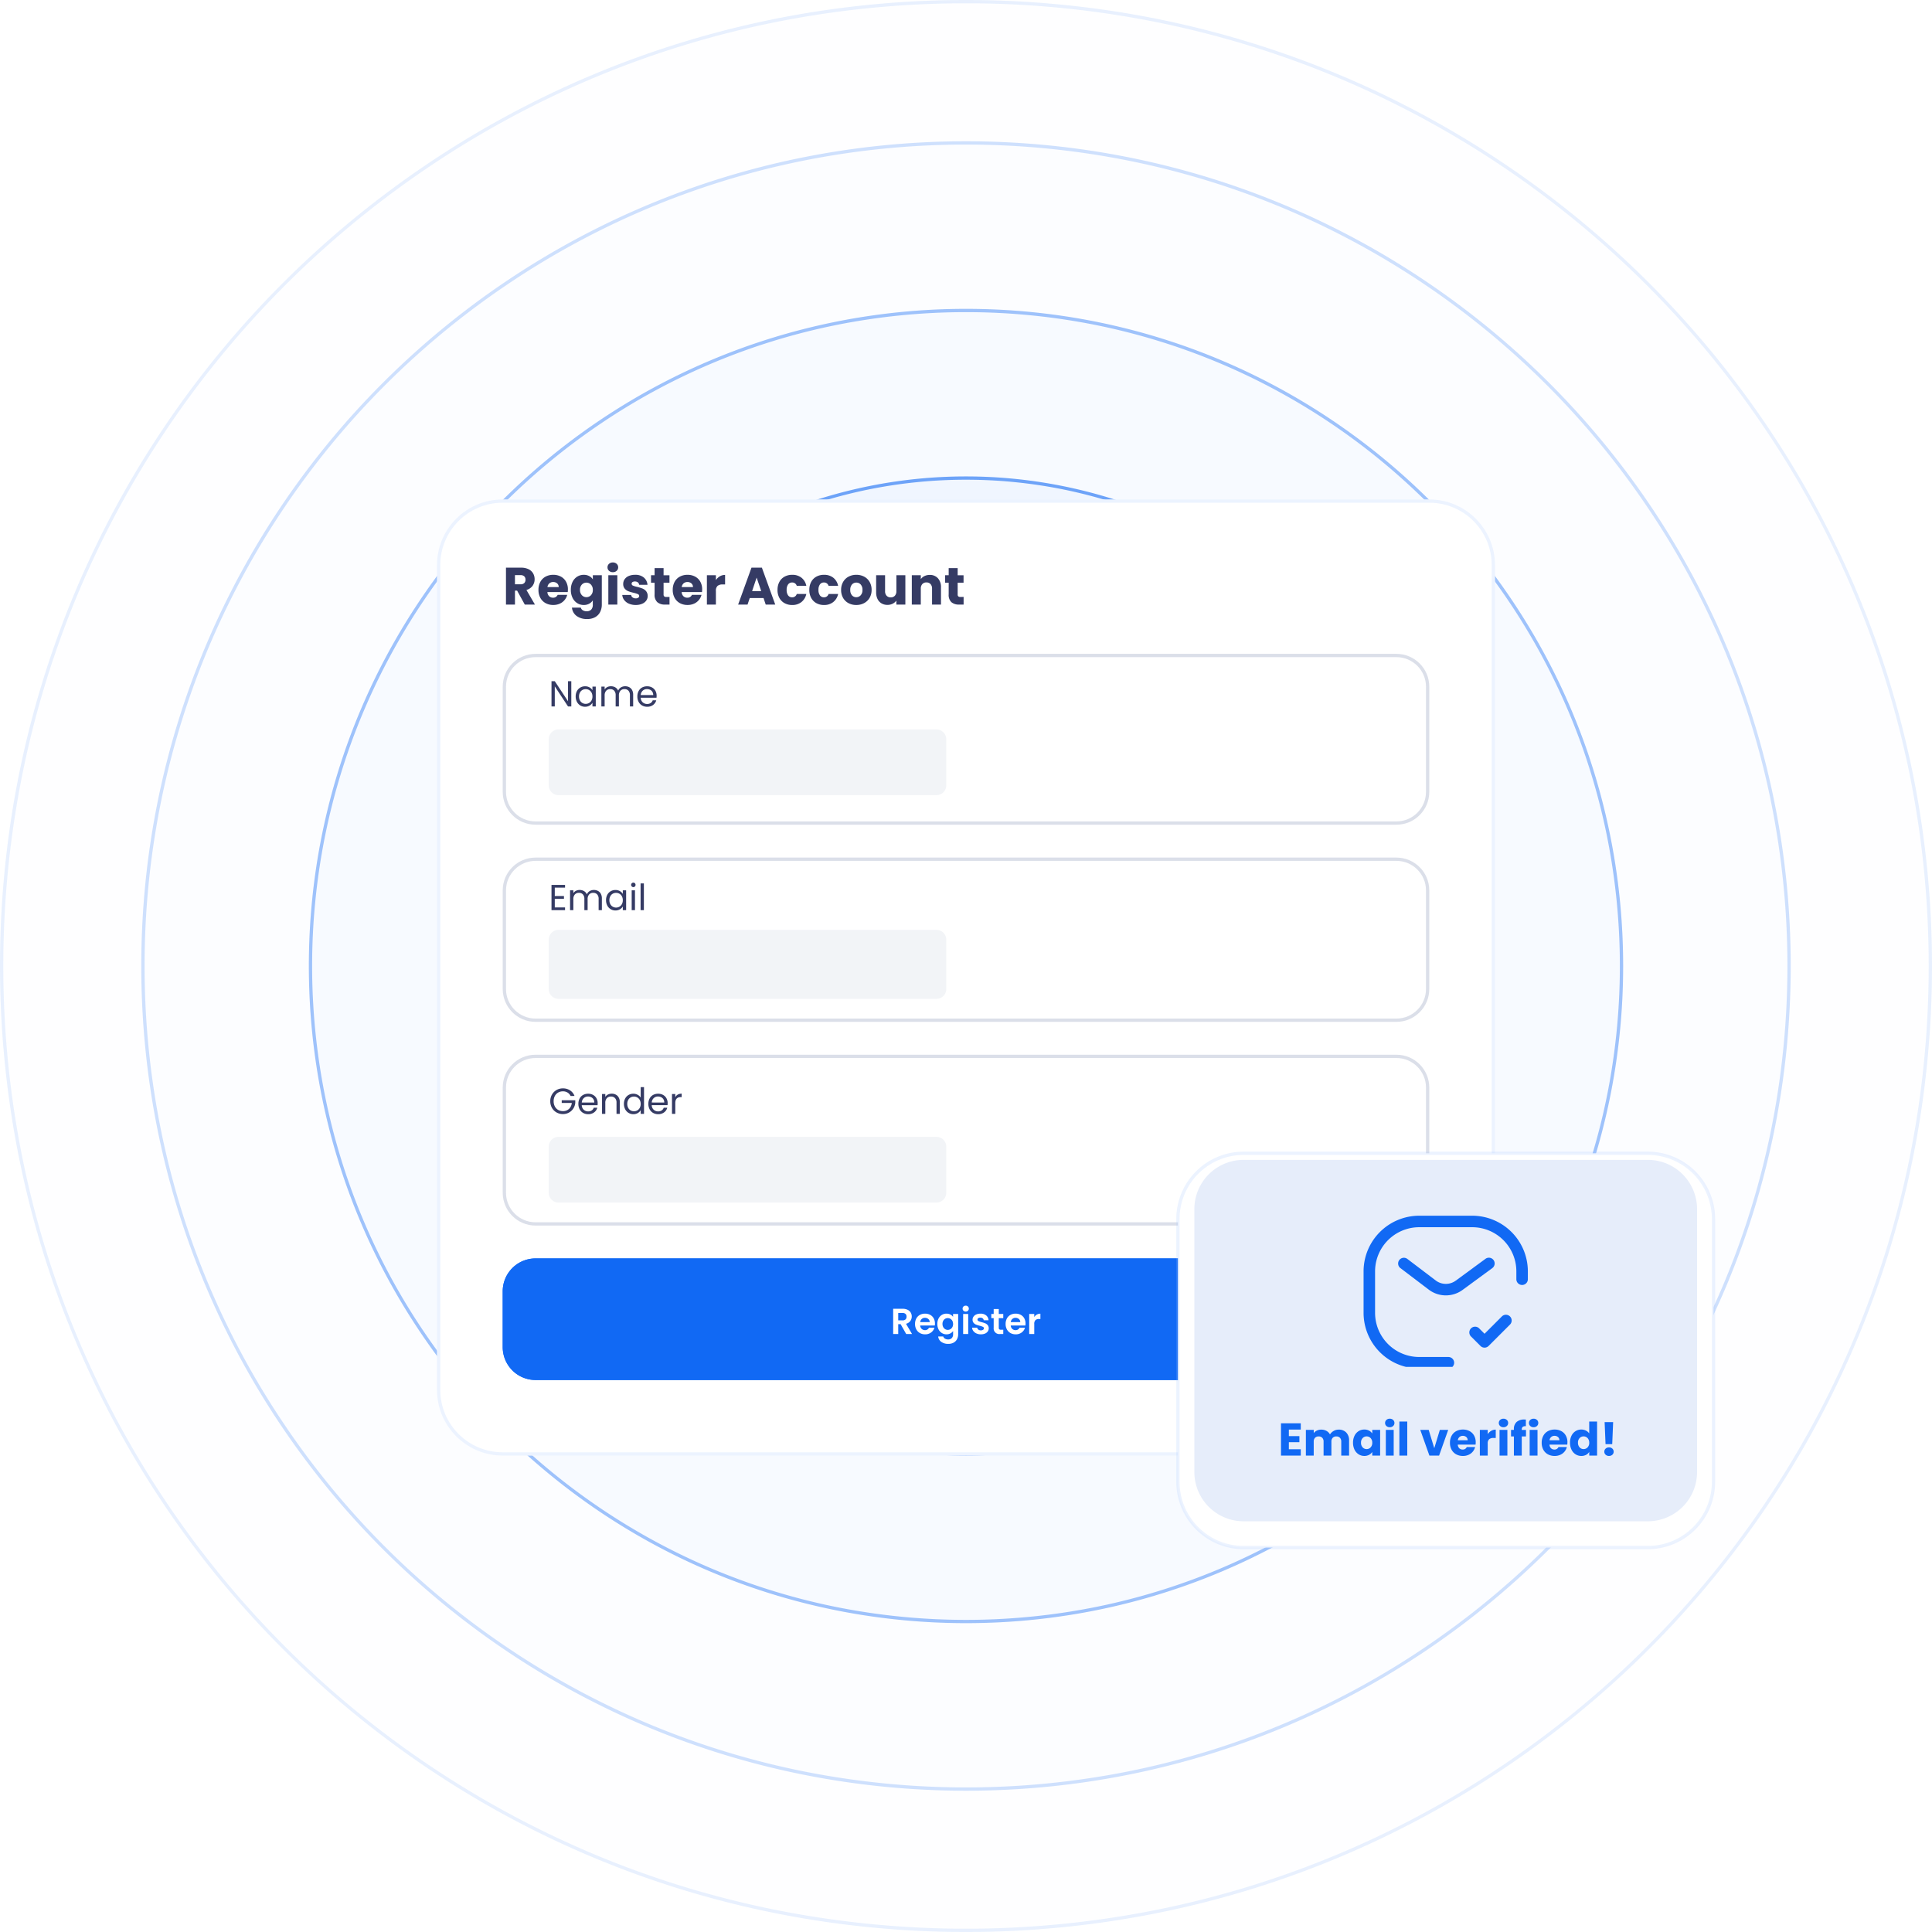 <svg xmlns="http://www.w3.org/2000/svg" xmlns:xlink="http://www.w3.org/1999/xlink" width="588" height="588" viewBox="0 0 588 588"><defs><filter id="a" x="103" y="122" width="382" height="351" filterUnits="userSpaceOnUse"><feOffset dy="3" input="SourceAlpha"/><feGaussianBlur stdDeviation="10" result="b"/><feFlood flood-color="#a3c7ff" flood-opacity="0.502"/><feComposite operator="in" in2="b"/><feComposite in="SourceGraphic"/></filter><filter id="c" x="328" y="320.5" width="224" height="181" filterUnits="userSpaceOnUse"><feOffset dy="3" input="SourceAlpha"/><feGaussianBlur stdDeviation="10" result="d"/><feFlood flood-color="#a3c7ff" flood-opacity="0.502"/><feComposite operator="in" in2="d"/><feComposite in="SourceGraphic"/></filter><clipPath id="e"><rect width="50" height="46" fill="none"/></clipPath><clipPath id="g"><rect width="588" height="588"/></clipPath></defs><g id="f" clip-path="url(#g)"><g transform="translate(-200 -1064)"><g opacity="0.1"><circle cx="294" cy="294" r="294" transform="translate(200 1064)" fill="rgba(17,105,244,0.05)"/><path d="M294,1a295.165,295.165,0,0,0-59.051,5.953A291.389,291.389,0,0,0,130.182,51.039,293.858,293.858,0,0,0,24.025,179.951a291.512,291.512,0,0,0-17.072,55,295.865,295.865,0,0,0,0,118.1A291.39,291.39,0,0,0,51.039,457.818,293.858,293.858,0,0,0,179.951,563.975a291.512,291.512,0,0,0,55,17.072,295.865,295.865,0,0,0,118.1,0,291.39,291.39,0,0,0,104.768-44.086A293.858,293.858,0,0,0,563.975,408.049a291.511,291.511,0,0,0,17.072-55,295.865,295.865,0,0,0,0-118.1,291.389,291.389,0,0,0-44.086-104.768A293.858,293.858,0,0,0,408.049,24.025a291.511,291.511,0,0,0-55-17.072A295.165,295.165,0,0,0,294,1m0-1C456.372,0,588,131.628,588,294S456.372,588,294,588,0,456.372,0,294,131.628,0,294,0Z" transform="translate(200 1064)" fill="#1169f4"/></g><g opacity="0.2"><circle cx="251" cy="251" r="251" transform="translate(243 1107)" fill="rgba(17,105,244,0.05)"/><path d="M251,1a251.852,251.852,0,0,0-50.385,5.079A248.623,248.623,0,0,0,111.223,43.7,250.733,250.733,0,0,0,20.646,153.689,248.734,248.734,0,0,0,6.079,200.615a252.447,252.447,0,0,0,0,100.77A248.624,248.624,0,0,0,43.7,390.777a250.733,250.733,0,0,0,109.993,90.578,248.734,248.734,0,0,0,46.926,14.567,252.447,252.447,0,0,0,100.77,0A248.624,248.624,0,0,0,390.777,458.3a250.733,250.733,0,0,0,90.578-109.994,248.732,248.732,0,0,0,14.567-46.926,252.447,252.447,0,0,0,0-100.77A248.623,248.623,0,0,0,458.3,111.223,250.733,250.733,0,0,0,348.311,20.646,248.732,248.732,0,0,0,301.385,6.079,251.852,251.852,0,0,0,251,1m0-1C389.623,0,502,112.376,502,251S389.623,502,251,502,0,389.623,0,251,112.376,0,251,0Z" transform="translate(243 1107)" fill="#1169f4"/></g><g opacity="0.4"><circle cx="200" cy="200" r="200" transform="translate(294 1158)" fill="rgba(17,105,244,0.05)"/><path d="M200,1a200.475,200.475,0,0,0-40.107,4.043A197.9,197.9,0,0,0,88.738,34.986a199.584,199.584,0,0,0-72.1,87.555,197.989,197.989,0,0,0-11.6,37.353,200.95,200.95,0,0,0,0,80.213,197.9,197.9,0,0,0,29.943,71.156,199.584,199.584,0,0,0,87.555,72.1,197.989,197.989,0,0,0,37.353,11.6,200.95,200.95,0,0,0,80.213,0,197.9,197.9,0,0,0,71.156-29.943,199.584,199.584,0,0,0,72.1-87.555,197.989,197.989,0,0,0,11.6-37.353,200.95,200.95,0,0,0,0-80.213,197.9,197.9,0,0,0-29.943-71.156,199.584,199.584,0,0,0-87.555-72.1,197.989,197.989,0,0,0-37.353-11.6A200.475,200.475,0,0,0,200,1m0-1C310.457,0,400,89.543,400,200S310.457,400,200,400,0,310.457,0,200,89.543,0,200,0Z" transform="translate(294 1158)" fill="#1169f4"/></g><g opacity="0.6"><circle cx="149" cy="149" r="149" transform="translate(345 1209)" fill="rgba(17,105,244,0.05)"/><path d="M149,1a149.1,149.1,0,0,0-29.828,3.007A147.183,147.183,0,0,0,66.253,26.276,148.435,148.435,0,0,0,12.63,91.392a147.249,147.249,0,0,0-8.623,27.78,149.454,149.454,0,0,0,0,59.656,147.183,147.183,0,0,0,22.269,52.919A148.435,148.435,0,0,0,91.392,285.37a147.249,147.249,0,0,0,27.78,8.623,149.454,149.454,0,0,0,59.656,0,147.183,147.183,0,0,0,52.919-22.269,148.436,148.436,0,0,0,53.622-65.117,147.249,147.249,0,0,0,8.623-27.78,149.454,149.454,0,0,0,0-59.656,147.183,147.183,0,0,0-22.269-52.919A148.436,148.436,0,0,0,206.608,12.63a147.249,147.249,0,0,0-27.78-8.623A149.1,149.1,0,0,0,149,1m0-1A149,149,0,1,1,0,149,149,149,0,0,1,149,0Z" transform="translate(345 1209)" fill="#1169f4"/></g><g opacity="0.8"><circle cx="101" cy="101" r="101" transform="translate(393 1257)" fill="rgba(17,105,244,0.05)"/><path d="M101,1A100.744,100.744,0,0,0,80.845,3.032,99.447,99.447,0,0,0,45.09,18.078a100.295,100.295,0,0,0-36.232,44,99.488,99.488,0,0,0-5.826,18.77,100.985,100.985,0,0,0,0,40.309A99.447,99.447,0,0,0,18.078,156.91a100.3,100.3,0,0,0,44,36.232,99.488,99.488,0,0,0,18.77,5.826,100.985,100.985,0,0,0,40.309,0,99.446,99.446,0,0,0,35.756-15.046,100.3,100.3,0,0,0,36.232-44,99.488,99.488,0,0,0,5.826-18.77,100.985,100.985,0,0,0,0-40.309A99.446,99.446,0,0,0,183.922,45.09a100.295,100.295,0,0,0-44-36.232,99.488,99.488,0,0,0-18.77-5.826A100.744,100.744,0,0,0,101,1m0-1A101,101,0,1,1,0,101,101,101,0,0,1,101,0Z" transform="translate(393 1257)" fill="#1169f4"/></g><circle cx="50" cy="50" r="50" transform="translate(444 1308)" fill="rgba(17,105,244,0.05)"/><path d="M50,1A49.013,49.013,0,0,0,30.927,95.15,49.013,49.013,0,0,0,69.073,4.85,48.692,48.692,0,0,0,50,1m0-1A50,50,0,1,1,0,50,50,50,0,0,1,50,0Z" transform="translate(444 1308)" fill="#1169f4"/></g><g transform="matrix(1, 0, 0, 1, 0, 0)" filter="url(#a)"><g transform="translate(133 149)" fill="#fff"><path d="M20,0H302a20,20,0,0,1,20,20V271a20,20,0,0,1-20,20H20A20,20,0,0,1,0,271V20A20,20,0,0,1,20,0Z" stroke="none"/><path d="M 20 1 C 17.435 1 14.946 1.502 12.605 2.493 C 10.342 3.45 8.31 4.82 6.565 6.565 C 4.82 8.31 3.45 10.342 2.493 12.605 C 1.502 14.946 1 17.435 1 20 L 1 271 C 1 273.565 1.502 276.054 2.493 278.395 C 3.45 280.658 4.82 282.69 6.565 284.435 C 8.31 286.18 10.342 287.55 12.605 288.507 C 14.946 289.498 17.435 290 20 290 L 302 290 C 304.565 290 307.054 289.498 309.395 288.507 C 311.658 287.55 313.69 286.18 315.435 284.435 C 317.18 282.69 318.55 280.658 319.507 278.395 C 320.498 276.054 321 273.565 321 271 L 321 20 C 321 17.435 320.498 14.946 319.507 12.605 C 318.55 10.342 317.18 8.31 315.435 6.565 C 313.69 4.82 311.658 3.45 309.395 2.493 C 307.054 1.502 304.565 1 302 1 L 20 1 M 20 0 L 302 0 C 313.046 0 322 8.954 322 20 L 322 271 C 322 282.046 313.046 291 302 291 L 20 291 C 8.954 291 0 282.046 0 271 L 0 20 C 0 8.954 8.954 0 20 0 Z" stroke="none" fill="rgba(163,199,255,0.2)"/></g></g><g transform="translate(153 199)" fill="#fff"><path d="M10,0H272a10,10,0,0,1,10,10V42a10,10,0,0,1-10,10H10A10,10,0,0,1,0,42V10A10,10,0,0,1,10,0Z" stroke="none"/><path d="M 10 1 C 5.037 1 1 5.037 1 10 L 1 42 C 1 46.963 5.037 51 10 51 L 272 51 C 276.963 51 281 46.963 281 42 L 281 10 C 281 5.037 276.963 1 272 1 L 10 1 M 10 0 L 272 0 C 277.523 0 282 4.477 282 10 L 282 42 C 282 47.523 277.523 52 272 52 L 10 52 C 4.477 52 0 47.523 0 42 L 0 10 C 0 4.477 4.477 0 10 0 Z" stroke="none" fill="rgba(78,98,148,0.2)"/></g><g transform="translate(153 261)" fill="#fff"><path d="M10,0H272a10,10,0,0,1,10,10V40a10,10,0,0,1-10,10H10A10,10,0,0,1,0,40V10A10,10,0,0,1,10,0Z" stroke="none"/><path d="M 10 1 C 5.037 1 1 5.037 1 10 L 1 40 C 1 44.963 5.037 49 10 49 L 272 49 C 276.963 49 281 44.963 281 40 L 281 10 C 281 5.037 276.963 1 272 1 L 10 1 M 10 0 L 272 0 C 277.523 0 282 4.477 282 10 L 282 40 C 282 45.523 277.523 50 272 50 L 10 50 C 4.477 50 0 45.523 0 40 L 0 10 C 0 4.477 4.477 0 10 0 Z" stroke="none" fill="rgba(78,98,148,0.2)"/></g><g transform="translate(153 321)" fill="#fff"><path d="M10,0H272a10,10,0,0,1,10,10V42a10,10,0,0,1-10,10H10A10,10,0,0,1,0,42V10A10,10,0,0,1,10,0Z" stroke="none"/><path d="M 10 1 C 5.037 1 1 5.037 1 10 L 1 42 C 1 46.963 5.037 51 10 51 L 272 51 C 276.963 51 281 46.963 281 42 L 281 10 C 281 5.037 276.963 1 272 1 L 10 1 M 10 0 L 272 0 C 277.523 0 282 4.477 282 10 L 282 42 C 282 47.523 277.523 52 272 52 L 10 52 C 4.477 52 0 47.523 0 42 L 0 10 C 0 4.477 4.477 0 10 0 Z" stroke="none" fill="rgba(78,98,148,0.2)"/></g><path d="M6.875,0h-1L1.848-6.105V0h-1V-7.678h1L5.874-1.584V-7.678h1ZM8.206-3.036A3.386,3.386,0,0,1,8.58-4.659,2.714,2.714,0,0,1,9.608-5.742a2.821,2.821,0,0,1,1.458-.385,2.675,2.675,0,0,1,1.375.341,2.272,2.272,0,0,1,.869.858v-1.1h1.012V0H13.31V-1.122a2.358,2.358,0,0,1-.885.875A2.649,2.649,0,0,1,11.055.1,2.732,2.732,0,0,1,9.6-.3,2.777,2.777,0,0,1,8.58-1.408,3.46,3.46,0,0,1,8.206-3.036Zm5.1.011a2.451,2.451,0,0,0-.275-1.188,1.942,1.942,0,0,0-.743-.776,2.023,2.023,0,0,0-1.028-.269,2.025,2.025,0,0,0-1.023.264,1.915,1.915,0,0,0-.737.77,2.451,2.451,0,0,0-.275,1.188,2.507,2.507,0,0,0,.275,1.2,1.945,1.945,0,0,0,.737.781,1.993,1.993,0,0,0,1.023.27,2.023,2.023,0,0,0,1.028-.27,1.933,1.933,0,0,0,.743-.781A2.483,2.483,0,0,0,13.31-3.025Zm9.955-3.113a2.637,2.637,0,0,1,1.254.292,2.1,2.1,0,0,1,.869.875,2.92,2.92,0,0,1,.319,1.419V0h-.99V-3.41a1.953,1.953,0,0,0-.445-1.381,1.566,1.566,0,0,0-1.2-.479,1.609,1.609,0,0,0-1.243.5,2.059,2.059,0,0,0-.462,1.447V0h-.99V-3.41a1.953,1.953,0,0,0-.445-1.381,1.566,1.566,0,0,0-1.2-.479,1.609,1.609,0,0,0-1.243.5,2.059,2.059,0,0,0-.462,1.447V0h-1V-6.028h1v.869a1.978,1.978,0,0,1,.8-.726,2.415,2.415,0,0,1,1.106-.253,2.609,2.609,0,0,1,1.342.341,2.081,2.081,0,0,1,.869,1,1.977,1.977,0,0,1,.836-.99A2.463,2.463,0,0,1,23.265-6.138Zm9.581,2.893a5.891,5.891,0,0,1-.033.605H28a1.949,1.949,0,0,0,.611,1.391,1.942,1.942,0,0,0,1.347.5,1.851,1.851,0,0,0,1.083-.3,1.6,1.6,0,0,0,.611-.809h1.078a2.591,2.591,0,0,1-.968,1.414,2.922,2.922,0,0,1-1.8.545,3.047,3.047,0,0,1-1.535-.385,2.725,2.725,0,0,1-1.062-1.095,3.394,3.394,0,0,1-.385-1.645,3.443,3.443,0,0,1,.374-1.639A2.625,2.625,0,0,1,28.4-5.748a3.127,3.127,0,0,1,1.556-.379,3.025,3.025,0,0,1,1.518.374,2.59,2.59,0,0,1,1.018,1.029A3.035,3.035,0,0,1,32.846-3.245Zm-1.034-.209a1.846,1.846,0,0,0-.253-.985,1.645,1.645,0,0,0-.687-.627,2.144,2.144,0,0,0-.962-.214,1.855,1.855,0,0,0-1.292.484,1.972,1.972,0,0,0-.611,1.342Z" transform="translate(167 215)" fill="#353b64"/><path d="M1.848-6.853V-4.29H4.642v.825H1.848v2.64H4.972V0H.847V-7.678H4.972v.825Zm11.891.715a2.637,2.637,0,0,1,1.254.292,2.1,2.1,0,0,1,.869.875,2.92,2.92,0,0,1,.319,1.419V0h-.99V-3.41a1.953,1.953,0,0,0-.445-1.381,1.566,1.566,0,0,0-1.2-.479,1.609,1.609,0,0,0-1.243.5,2.059,2.059,0,0,0-.462,1.447V0h-.99V-3.41A1.953,1.953,0,0,0,10.4-4.791a1.566,1.566,0,0,0-1.2-.479,1.609,1.609,0,0,0-1.243.5,2.059,2.059,0,0,0-.462,1.447V0h-1V-6.028h1v.869a1.978,1.978,0,0,1,.8-.726,2.415,2.415,0,0,1,1.106-.253,2.609,2.609,0,0,1,1.342.341,2.081,2.081,0,0,1,.869,1,1.977,1.977,0,0,1,.836-.99A2.463,2.463,0,0,1,13.739-6.138Zm3.707,3.1a3.386,3.386,0,0,1,.374-1.622,2.714,2.714,0,0,1,1.028-1.083,2.821,2.821,0,0,1,1.458-.385,2.675,2.675,0,0,1,1.375.341,2.272,2.272,0,0,1,.869.858v-1.1h1.012V0H22.55V-1.122a2.358,2.358,0,0,1-.885.875A2.649,2.649,0,0,1,20.3.1a2.732,2.732,0,0,1-1.452-.4A2.777,2.777,0,0,1,17.82-1.408,3.46,3.46,0,0,1,17.446-3.036Zm5.1.011a2.451,2.451,0,0,0-.275-1.188,1.942,1.942,0,0,0-.743-.776A2.023,2.023,0,0,0,20.5-5.258a2.025,2.025,0,0,0-1.023.264,1.915,1.915,0,0,0-.737.77,2.451,2.451,0,0,0-.275,1.188,2.507,2.507,0,0,0,.275,1.2,1.945,1.945,0,0,0,.737.781,1.993,1.993,0,0,0,1.023.27,2.023,2.023,0,0,0,1.028-.27,1.933,1.933,0,0,0,.743-.781A2.483,2.483,0,0,0,22.55-3.025Zm3.223-3.982a.658.658,0,0,1-.484-.2.658.658,0,0,1-.2-.484.658.658,0,0,1,.2-.484.658.658,0,0,1,.484-.2.628.628,0,0,1,.468.2.668.668,0,0,1,.192.484.668.668,0,0,1-.192.484A.628.628,0,0,1,25.773-7.007Zm.484.979V0h-1V-6.028ZM28.963-8.14V0h-1V-8.14Z" transform="translate(167 277)" fill="#353b64"/><path d="M6.655-5.445a2.384,2.384,0,0,0-.924-1.039,2.653,2.653,0,0,0-1.408-.369,2.858,2.858,0,0,0-1.446.369A2.6,2.6,0,0,0,1.865-5.429,3.313,3.313,0,0,0,1.5-3.839a3.281,3.281,0,0,0,.368,1.584A2.612,2.612,0,0,0,2.877-1.2a2.858,2.858,0,0,0,1.446.368,2.616,2.616,0,0,0,1.848-.671,2.77,2.77,0,0,0,.847-1.815H3.96v-.814H8.085v.77a3.807,3.807,0,0,1-.594,1.733A3.671,3.671,0,0,1,6.16-.391,3.73,3.73,0,0,1,4.323.066a3.869,3.869,0,0,1-1.947-.5A3.675,3.675,0,0,1,.985-1.826,3.97,3.97,0,0,1,.473-3.839,4,4,0,0,1,.985-5.858a3.664,3.664,0,0,1,1.392-1.4,3.869,3.869,0,0,1,1.947-.5,3.907,3.907,0,0,1,2.161.605,3.462,3.462,0,0,1,1.37,1.705Zm8.25,2.2a5.891,5.891,0,0,1-.033.605H10.054a1.949,1.949,0,0,0,.61,1.391,1.942,1.942,0,0,0,1.347.5,1.851,1.851,0,0,0,1.084-.3,1.6,1.6,0,0,0,.61-.809h1.078a2.591,2.591,0,0,1-.968,1.414,2.922,2.922,0,0,1-1.8.545,3.047,3.047,0,0,1-1.534-.385A2.725,2.725,0,0,1,9.416-1.381a3.394,3.394,0,0,1-.385-1.645A3.443,3.443,0,0,1,9.4-4.664a2.625,2.625,0,0,1,1.05-1.083,3.127,3.127,0,0,1,1.556-.379,3.025,3.025,0,0,1,1.518.374,2.59,2.59,0,0,1,1.018,1.029A3.035,3.035,0,0,1,14.9-3.245Zm-1.034-.209a1.846,1.846,0,0,0-.253-.985,1.645,1.645,0,0,0-.687-.627,2.144,2.144,0,0,0-.963-.214,1.855,1.855,0,0,0-1.292.484,1.972,1.972,0,0,0-.611,1.342Zm5.291-2.684a2.443,2.443,0,0,1,1.782.666,2.561,2.561,0,0,1,.682,1.92V0h-.99V-3.41a1.938,1.938,0,0,0-.451-1.381,1.611,1.611,0,0,0-1.232-.479,1.65,1.65,0,0,0-1.26.5,2.022,2.022,0,0,0-.468,1.441V0h-1V-6.028h1v.858a1.987,1.987,0,0,1,.809-.715A2.508,2.508,0,0,1,19.162-6.138Zm3.729,3.1a3.386,3.386,0,0,1,.374-1.622,2.714,2.714,0,0,1,1.028-1.083,2.842,2.842,0,0,1,1.469-.385,2.726,2.726,0,0,1,1.309.325,2.342,2.342,0,0,1,.924.852V-8.14h1.012V0H27.995V-1.133a2.343,2.343,0,0,1-.88.886A2.619,2.619,0,0,1,25.751.1a2.761,2.761,0,0,1-1.458-.4,2.765,2.765,0,0,1-1.028-1.111A3.46,3.46,0,0,1,22.891-3.036Zm5.1.011a2.451,2.451,0,0,0-.275-1.188,1.942,1.942,0,0,0-.743-.776,2.023,2.023,0,0,0-1.028-.269,2.025,2.025,0,0,0-1.023.264,1.915,1.915,0,0,0-.737.77,2.451,2.451,0,0,0-.275,1.188,2.507,2.507,0,0,0,.275,1.2,1.945,1.945,0,0,0,.737.781,1.993,1.993,0,0,0,1.023.27,2.023,2.023,0,0,0,1.028-.27,1.933,1.933,0,0,0,.743-.781A2.483,2.483,0,0,0,27.995-3.025Zm8.206-.22a5.891,5.891,0,0,1-.033.605H31.35a1.949,1.949,0,0,0,.611,1.391,1.942,1.942,0,0,0,1.347.5,1.851,1.851,0,0,0,1.084-.3A1.6,1.6,0,0,0,35-1.859H36.08a2.591,2.591,0,0,1-.968,1.414,2.922,2.922,0,0,1-1.8.545,3.047,3.047,0,0,1-1.534-.385,2.725,2.725,0,0,1-1.062-1.095,3.394,3.394,0,0,1-.385-1.645A3.443,3.443,0,0,1,30.7-4.664a2.625,2.625,0,0,1,1.051-1.083,3.127,3.127,0,0,1,1.556-.379,3.025,3.025,0,0,1,1.518.374,2.59,2.59,0,0,1,1.018,1.029A3.035,3.035,0,0,1,36.2-3.245Zm-1.034-.209a1.846,1.846,0,0,0-.253-.985,1.645,1.645,0,0,0-.687-.627,2.144,2.144,0,0,0-.963-.214,1.855,1.855,0,0,0-1.292.484,1.972,1.972,0,0,0-.611,1.342Zm3.355-1.6a1.92,1.92,0,0,1,.754-.8,2.329,2.329,0,0,1,1.194-.286V-5.1h-.264q-1.683,0-1.683,1.826V0h-1V-6.028h1Z" transform="translate(167 339)" fill="#353b64"/><path d="M3,0H118a3,3,0,0,1,3,3V17a3,3,0,0,1-3,3H3a3,3,0,0,1-3-3V3A3,3,0,0,1,3,0Z" transform="translate(167 222)" fill="#f2f4f7"/><path d="M3,0H118a3,3,0,0,1,3,3V18a3,3,0,0,1-3,3H3a3,3,0,0,1-3-3V3A3,3,0,0,1,3,0Z" transform="translate(167 283)" fill="#f2f4f7"/><path d="M3,0H118a3,3,0,0,1,3,3V17a3,3,0,0,1-3,3H3a3,3,0,0,1-3-3V3A3,3,0,0,1,3,0Z" transform="translate(167 346)" fill="#f2f4f7"/><path d="M10,0H272a10,10,0,0,1,10,10V27a10,10,0,0,1-10,10H10A10,10,0,0,1,0,27V10A10,10,0,0,1,10,0Z" transform="translate(153 383)" fill="#1169f4"/><path d="M10,2a8.009,8.009,0,0,0-8,8V27a8.009,8.009,0,0,0,8,8H272a8.009,8.009,0,0,0,8-8V10a8.009,8.009,0,0,0-8-8H10m0-2H272a10,10,0,0,1,10,10V27a10,10,0,0,1-10,10H10A10,10,0,0,1,0,27V10A10,10,0,0,1,10,0Z" transform="translate(153 383)" fill="#1169f4"/><path d="M6.72,0,4.384-4.24H3.728V0H.992V-11.232H5.584a5.055,5.055,0,0,1,2.264.464A3.2,3.2,0,0,1,9.248-9.5a3.549,3.549,0,0,1,.464,1.8,3.343,3.343,0,0,1-.632,2A3.4,3.4,0,0,1,7.216-4.448L9.808,0ZM3.728-6.176h1.7a1.553,1.553,0,0,0,1.128-.368,1.389,1.389,0,0,0,.376-1.04,1.346,1.346,0,0,0-.376-1.008A1.553,1.553,0,0,0,5.424-8.96h-1.7ZM19.84-4.608a6.985,6.985,0,0,1-.048.8H13.6a1.861,1.861,0,0,0,.536,1.272,1.638,1.638,0,0,0,1.16.44A1.438,1.438,0,0,0,16.72-2.96h2.912a4,4,0,0,1-.808,1.584,4.045,4.045,0,0,1-1.464,1.1,4.7,4.7,0,0,1-1.968.4,4.789,4.789,0,0,1-2.336-.56,3.983,3.983,0,0,1-1.6-1.6,4.94,4.94,0,0,1-.576-2.432A5,5,0,0,1,11.448-6.9,3.932,3.932,0,0,1,13.04-8.5a4.823,4.823,0,0,1,2.352-.56,4.774,4.774,0,0,1,2.3.544A3.906,3.906,0,0,1,19.272-6.96,4.711,4.711,0,0,1,19.84-4.608Zm-2.8-.72a1.407,1.407,0,0,0-.48-1.12,1.767,1.767,0,0,0-1.2-.416,1.733,1.733,0,0,0-1.16.4,1.777,1.777,0,0,0-.584,1.136Zm7.632-3.728a3.436,3.436,0,0,1,1.656.384,2.829,2.829,0,0,1,1.1,1.008V-8.928H30.16V-.016a5.022,5.022,0,0,1-.488,2.232,3.719,3.719,0,0,1-1.488,1.592A4.813,4.813,0,0,1,25.7,4.4a5.175,5.175,0,0,1-3.216-.936A3.533,3.533,0,0,1,21.072.928h2.7a1.294,1.294,0,0,0,.608.808,2.216,2.216,0,0,0,1.184.3,1.861,1.861,0,0,0,1.352-.488,2.093,2.093,0,0,0,.5-1.56V-1.28a3.035,3.035,0,0,1-1.1,1.016,3.333,3.333,0,0,1-1.648.392,3.658,3.658,0,0,1-2-.568,3.925,3.925,0,0,1-1.416-1.616,5.387,5.387,0,0,1-.52-2.424,5.336,5.336,0,0,1,.52-2.416,3.879,3.879,0,0,1,1.416-1.6A3.7,3.7,0,0,1,24.672-9.056Zm2.752,4.592a2.237,2.237,0,0,0-.568-1.616,1.845,1.845,0,0,0-1.384-.592,1.858,1.858,0,0,0-1.384.584A2.208,2.208,0,0,0,23.52-4.48a2.266,2.266,0,0,0,.568,1.624,1.834,1.834,0,0,0,1.384.6,1.845,1.845,0,0,0,1.384-.592A2.237,2.237,0,0,0,27.424-4.464Zm6.1-5.392a1.658,1.658,0,0,1-1.176-.424,1.374,1.374,0,0,1-.456-1.048,1.392,1.392,0,0,1,.456-1.064,1.658,1.658,0,0,1,1.176-.424,1.636,1.636,0,0,1,1.16.424,1.392,1.392,0,0,1,.456,1.064,1.374,1.374,0,0,1-.456,1.048A1.636,1.636,0,0,1,33.52-9.856Zm1.36.928V0H32.144V-8.928ZM40.5.128a5.132,5.132,0,0,1-2.08-.4,3.552,3.552,0,0,1-1.44-1.1,2.883,2.883,0,0,1-.592-1.56h2.7a1.04,1.04,0,0,0,.432.752,1.529,1.529,0,0,0,.944.288,1.347,1.347,0,0,0,.792-.2.612.612,0,0,0,.28-.52.6.6,0,0,0-.4-.568,8.081,8.081,0,0,0-1.3-.408,12.167,12.167,0,0,1-1.6-.472,2.764,2.764,0,0,1-1.1-.784,2.137,2.137,0,0,1-.464-1.448,2.459,2.459,0,0,1,.424-1.4,2.855,2.855,0,0,1,1.248-1,4.779,4.779,0,0,1,1.96-.368,3.929,3.929,0,0,1,2.648.832,3.237,3.237,0,0,1,1.112,2.208H41.536a1.09,1.09,0,0,0-.408-.736,1.415,1.415,0,0,0-.9-.272,1.25,1.25,0,0,0-.736.184.587.587,0,0,0-.256.5.615.615,0,0,0,.408.576,6.535,6.535,0,0,0,1.272.384,13.915,13.915,0,0,1,1.616.5,2.788,2.788,0,0,1,1.1.8,2.264,2.264,0,0,1,.488,1.48,2.349,2.349,0,0,1-.44,1.4,2.91,2.91,0,0,1-1.264.968A4.834,4.834,0,0,1,40.5.128ZM50.768-2.32V0H49.376a3.407,3.407,0,0,1-2.32-.728A3.008,3.008,0,0,1,46.224-3.1V-6.656H45.136V-8.928h1.088V-11.1H48.96v2.176h1.792v2.272H48.96v3.584a.75.75,0,0,0,.192.576.937.937,0,0,0,.64.176ZM60.7-4.608a6.984,6.984,0,0,1-.048.8H54.464A1.861,1.861,0,0,0,55-2.536a1.638,1.638,0,0,0,1.16.44,1.438,1.438,0,0,0,1.424-.864H60.5a4,4,0,0,1-.808,1.584,4.045,4.045,0,0,1-1.464,1.1,4.7,4.7,0,0,1-1.968.4,4.789,4.789,0,0,1-2.336-.56,3.983,3.983,0,0,1-1.6-1.6,4.94,4.94,0,0,1-.576-2.432A5,5,0,0,1,52.312-6.9,3.932,3.932,0,0,1,53.9-8.5a4.822,4.822,0,0,1,2.352-.56,4.774,4.774,0,0,1,2.3.544A3.906,3.906,0,0,1,60.136-6.96,4.711,4.711,0,0,1,60.7-4.608Zm-2.8-.72a1.407,1.407,0,0,0-.48-1.12,1.767,1.767,0,0,0-1.2-.416,1.733,1.733,0,0,0-1.16.4,1.777,1.777,0,0,0-.584,1.136ZM64.88-7.44a3.609,3.609,0,0,1,1.2-1.16,3.094,3.094,0,0,1,1.6-.424v2.9h-.752a2.305,2.305,0,0,0-1.536.44,1.955,1.955,0,0,0-.512,1.544V0H62.144V-8.928H64.88Zm14.5,5.456H75.184L74.512,0H71.648l4.064-11.232H78.88L82.944,0h-2.9Zm-.7-2.112L77.28-8.208,75.9-4.1Zm4.96-.368A5,5,0,0,1,84.2-6.9a3.945,3.945,0,0,1,1.584-1.6,4.743,4.743,0,0,1,2.328-.56,4.426,4.426,0,0,1,2.808.88A4.152,4.152,0,0,1,92.4-5.7H89.488A1.4,1.4,0,0,0,88.064-6.72a1.435,1.435,0,0,0-1.2.584,2.7,2.7,0,0,0-.448,1.672,2.7,2.7,0,0,0,.448,1.672,1.435,1.435,0,0,0,1.2.584,1.4,1.4,0,0,0,1.424-1.024H92.4A4.191,4.191,0,0,1,90.912-.768a4.381,4.381,0,0,1-2.8.9,4.743,4.743,0,0,1-2.328-.56,3.945,3.945,0,0,1-1.584-1.6A5,5,0,0,1,83.632-4.464Zm9.68,0A5,5,0,0,1,93.88-6.9a3.945,3.945,0,0,1,1.584-1.6,4.743,4.743,0,0,1,2.328-.56,4.426,4.426,0,0,1,2.808.88,4.152,4.152,0,0,1,1.48,2.48H99.168A1.4,1.4,0,0,0,97.744-6.72a1.435,1.435,0,0,0-1.2.584A2.7,2.7,0,0,0,96.1-4.464a2.7,2.7,0,0,0,.448,1.672,1.435,1.435,0,0,0,1.2.584,1.4,1.4,0,0,0,1.424-1.024h2.912a4.191,4.191,0,0,1-1.488,2.464,4.381,4.381,0,0,1-2.8.9,4.743,4.743,0,0,1-2.328-.56,3.945,3.945,0,0,1-1.584-1.6A5,5,0,0,1,93.312-4.464ZM107.6.128a4.928,4.928,0,0,1-2.36-.56,4.1,4.1,0,0,1-1.648-1.6,4.781,4.781,0,0,1-.6-2.432,4.743,4.743,0,0,1,.608-2.424A4.125,4.125,0,0,1,105.264-8.5a4.975,4.975,0,0,1,2.368-.56A4.975,4.975,0,0,1,110-8.5a4.125,4.125,0,0,1,1.664,1.608,4.743,4.743,0,0,1,.608,2.424,4.694,4.694,0,0,1-.616,2.424,4.165,4.165,0,0,1-1.68,1.608A5.022,5.022,0,0,1,107.6.128Zm0-2.368a1.782,1.782,0,0,0,1.336-.576,2.288,2.288,0,0,0,.552-1.648,2.331,2.331,0,0,0-.536-1.648,1.732,1.732,0,0,0-1.32-.576,1.736,1.736,0,0,0-1.328.568,2.348,2.348,0,0,0-.528,1.656,2.377,2.377,0,0,0,.52,1.648A1.683,1.683,0,0,0,107.6-2.24Zm14.944-6.688V0h-2.736V-1.216a3,3,0,0,1-1.128.952A3.442,3.442,0,0,1,117.1.1,3.53,3.53,0,0,1,115.3-.36a3.075,3.075,0,0,1-1.216-1.32,4.492,4.492,0,0,1-.432-2.032V-8.928h2.72V-4.08a1.959,1.959,0,0,0,.464,1.392,1.627,1.627,0,0,0,1.248.5,1.647,1.647,0,0,0,1.264-.5,1.959,1.959,0,0,0,.464-1.392V-8.928Zm7.408-.1a3.24,3.24,0,0,1,2.5,1.016,3.963,3.963,0,0,1,.936,2.792V0h-2.72V-4.848a1.959,1.959,0,0,0-.464-1.392,1.627,1.627,0,0,0-1.248-.5,1.627,1.627,0,0,0-1.248.5,1.959,1.959,0,0,0-.464,1.392V0h-2.736V-8.928h2.736v1.184a2.886,2.886,0,0,1,1.12-.936A3.561,3.561,0,0,1,129.952-9.024Zm10.32,6.7V0H138.88a3.407,3.407,0,0,1-2.32-.728,3.008,3.008,0,0,1-.832-2.376V-6.656H134.64V-8.928h1.088V-11.1h2.736v2.176h1.792v2.272h-1.792v3.584a.75.75,0,0,0,.192.576.937.937,0,0,0,.64.176Z" transform="translate(153 184)" fill="#353b64"/><path d="M-18.205,0-19.9-2.992h-.726V0h-1.54V-7.678h2.882a3.365,3.365,0,0,1,1.518.313,2.19,2.19,0,0,1,.941.847,2.312,2.312,0,0,1,.313,1.194,2.286,2.286,0,0,1-.44,1.37,2.26,2.26,0,0,1-1.309.842L-16.423,0Zm-2.42-4.147h1.287a1.286,1.286,0,0,0,.935-.3,1.126,1.126,0,0,0,.308-.842,1.074,1.074,0,0,0-.308-.819,1.317,1.317,0,0,0-.935-.292h-1.287Zm11.176.968a3.635,3.635,0,0,1-.044.594h-4.455a1.515,1.515,0,0,0,.462,1.034,1.425,1.425,0,0,0,1,.374,1.258,1.258,0,0,0,1.221-.737H-9.6A2.776,2.776,0,0,1-10.615-.468,2.954,2.954,0,0,1-12.452.1a3.179,3.179,0,0,1-1.579-.391A2.749,2.749,0,0,1-15.12-1.4a3.387,3.387,0,0,1-.391-1.65,3.45,3.45,0,0,1,.385-1.661,2.686,2.686,0,0,1,1.078-1.1,3.229,3.229,0,0,1,1.6-.385,3.2,3.2,0,0,1,1.556.374A2.632,2.632,0,0,1-9.829-4.758,3.212,3.212,0,0,1-9.449-3.179Zm-1.6-.44a1.221,1.221,0,0,0-.429-.952A1.52,1.52,0,0,0-12.5-4.928a1.4,1.4,0,0,0-.962.346,1.523,1.523,0,0,0-.479.963Zm5.1-2.574a2.558,2.558,0,0,1,1.2.27,2.208,2.208,0,0,1,.814.7v-.869h1.551V.044a3.269,3.269,0,0,1-.341,1.513A2.532,2.532,0,0,1-3.74,2.613,3.27,3.27,0,0,1-5.39,3,3.525,3.525,0,0,1-7.519,2.4,2.243,2.243,0,0,1-8.459.748H-6.93a1.138,1.138,0,0,0,.523.665,1.82,1.82,0,0,0,.974.248,1.507,1.507,0,0,0,1.089-.4A1.613,1.613,0,0,0-3.927.044V-.9a2.339,2.339,0,0,1-.819.715A2.445,2.445,0,0,1-5.94.1,2.617,2.617,0,0,1-7.348-.3,2.758,2.758,0,0,1-8.355-1.413a3.586,3.586,0,0,1-.368-1.656,3.527,3.527,0,0,1,.368-1.639,2.7,2.7,0,0,1,1-1.1A2.665,2.665,0,0,1-5.94-6.193Zm2.013,3.146a1.975,1.975,0,0,0-.22-.962,1.551,1.551,0,0,0-.594-.616,1.588,1.588,0,0,0-.8-.214,1.56,1.56,0,0,0-.792.209,1.574,1.574,0,0,0-.589.611,1.912,1.912,0,0,0-.226.951,1.975,1.975,0,0,0,.226.963,1.624,1.624,0,0,0,.594.633,1.509,1.509,0,0,0,.786.22,1.588,1.588,0,0,0,.8-.215,1.551,1.551,0,0,0,.594-.616A1.975,1.975,0,0,0-3.927-3.047ZM-.088-6.82a.938.938,0,0,1-.676-.259.855.855,0,0,1-.269-.643.855.855,0,0,1,.269-.644.938.938,0,0,1,.676-.259.938.938,0,0,1,.677.259.855.855,0,0,1,.27.644.855.855,0,0,1-.27.643A.938.938,0,0,1-.088-6.82Zm.759.726V0H-.869V-6.094ZM4.521.1a3.213,3.213,0,0,1-1.342-.27A2.371,2.371,0,0,1,2.239-.9a1.854,1.854,0,0,1-.38-1.023H3.41a.845.845,0,0,0,.346.583,1.205,1.205,0,0,0,.753.231A1.17,1.17,0,0,0,5.2-1.287a.533.533,0,0,0,.247-.451.476.476,0,0,0-.3-.446,5.692,5.692,0,0,0-.963-.325,8.157,8.157,0,0,1-1.116-.341,1.938,1.938,0,0,1-.748-.539A1.447,1.447,0,0,1,2-4.367a1.58,1.58,0,0,1,.292-.924,1.957,1.957,0,0,1,.836-.66,3.134,3.134,0,0,1,1.282-.242,2.617,2.617,0,0,1,1.738.544A2.017,2.017,0,0,1,6.864-4.18H5.39a.8.8,0,0,0-.3-.577,1.124,1.124,0,0,0-.72-.214,1.135,1.135,0,0,0-.644.154.491.491,0,0,0-.226.429.5.5,0,0,0,.308.468,4.783,4.783,0,0,0,.957.325,8.123,8.123,0,0,1,1.089.341,1.924,1.924,0,0,1,.743.544,1.5,1.5,0,0,1,.325.974,1.614,1.614,0,0,1-.292.946,1.92,1.92,0,0,1-.836.655A3.167,3.167,0,0,1,4.521.1ZM9.977-4.829v2.948a.583.583,0,0,0,.149.446.73.73,0,0,0,.5.137h.715V0h-.968A1.7,1.7,0,0,1,8.426-1.892V-4.829H7.7V-6.094h.726V-7.6H9.977v1.507h1.364v1.265Zm8.14,1.65a3.635,3.635,0,0,1-.044.594H13.618a1.515,1.515,0,0,0,.462,1.034,1.425,1.425,0,0,0,1,.374A1.258,1.258,0,0,0,16.3-1.914h1.661A2.776,2.776,0,0,1,16.951-.468,2.954,2.954,0,0,1,15.114.1a3.179,3.179,0,0,1-1.579-.391A2.749,2.749,0,0,1,12.447-1.4a3.387,3.387,0,0,1-.391-1.65,3.45,3.45,0,0,1,.385-1.661,2.686,2.686,0,0,1,1.078-1.1,3.229,3.229,0,0,1,1.6-.385,3.2,3.2,0,0,1,1.556.374,2.632,2.632,0,0,1,1.067,1.062A3.212,3.212,0,0,1,18.117-3.179Zm-1.6-.44a1.221,1.221,0,0,0-.429-.952,1.52,1.52,0,0,0-1.023-.357,1.4,1.4,0,0,0-.962.346,1.523,1.523,0,0,0-.479.963Zm4.257-1.529a2.165,2.165,0,0,1,.775-.759,2.157,2.157,0,0,1,1.095-.275v1.617h-.407a1.56,1.56,0,0,0-1.094.341,1.572,1.572,0,0,0-.368,1.188V0h-1.54V-6.094h1.54Z" transform="translate(294 406)" fill="#fff"/><g transform="matrix(1, 0, 0, 1, 0, 0)" filter="url(#c)"><path d="M20,0H143a20,20,0,0,1,20,20v80a20,20,0,0,1-20,20H20A20,20,0,0,1,0,100V20A20,20,0,0,1,20,0Z" transform="translate(358.5 348)" fill="#fff" stroke="rgba(163,199,255,0.2)" stroke-width="1"/></g><path d="M15,0H138a15,15,0,0,1,15,15V95a15,15,0,0,1-15,15H15A15,15,0,0,1,0,95V15A15,15,0,0,1,15,0Z" transform="translate(363.5 353)" fill="#e6edfa"/><path d="M3.262-7.91v1.988H6.468v1.848H3.262v2.156H6.888V0H.868V-9.828h6.02V-7.91ZM18.41-7.9a3.09,3.09,0,0,1,2.317.882,3.358,3.358,0,0,1,.861,2.45V0h-2.38V-4.242a1.614,1.614,0,0,0-.4-1.169,1.457,1.457,0,0,0-1.1-.413,1.457,1.457,0,0,0-1.1.413,1.614,1.614,0,0,0-.4,1.169V0h-2.38V-4.242a1.614,1.614,0,0,0-.4-1.169,1.457,1.457,0,0,0-1.1-.413,1.457,1.457,0,0,0-1.1.413,1.614,1.614,0,0,0-.4,1.169V0H8.442V-7.812h2.394v.98a2.562,2.562,0,0,1,.952-.777,2.993,2.993,0,0,1,1.33-.287,3.235,3.235,0,0,1,1.575.378A2.71,2.71,0,0,1,15.778-6.44a3.147,3.147,0,0,1,1.106-1.05A2.988,2.988,0,0,1,18.41-7.9ZM22.792-3.92a4.669,4.669,0,0,1,.455-2.114,3.394,3.394,0,0,1,1.239-1.4,3.235,3.235,0,0,1,1.75-.49,3.006,3.006,0,0,1,1.449.336,2.475,2.475,0,0,1,.959.882V-7.812h2.394V0H28.644V-1.106a2.585,2.585,0,0,1-.973.882,3.006,3.006,0,0,1-1.449.336,3.176,3.176,0,0,1-1.736-.5A3.434,3.434,0,0,1,23.247-1.8,4.713,4.713,0,0,1,22.792-3.92Zm5.852.014a1.957,1.957,0,0,0-.5-1.414,1.615,1.615,0,0,0-1.211-.518,1.625,1.625,0,0,0-1.211.511,1.932,1.932,0,0,0-.5,1.407,1.982,1.982,0,0,0,.5,1.421,1.6,1.6,0,0,0,1.211.525,1.615,1.615,0,0,0,1.211-.518A1.957,1.957,0,0,0,28.644-3.906Zm5.334-4.718A1.451,1.451,0,0,1,32.949-9a1.2,1.2,0,0,1-.4-.917,1.218,1.218,0,0,1,.4-.931,1.451,1.451,0,0,1,1.029-.371,1.432,1.432,0,0,1,1.015.371,1.218,1.218,0,0,1,.4.931,1.2,1.2,0,0,1-.4.917A1.432,1.432,0,0,1,33.978-8.624Zm1.19.812V0H32.774V-7.812ZM39.3-10.36V0H36.9V-10.36Zm8.218,8.12L49.21-7.812h2.548L48.986,0H46.032L43.26-7.812h2.562ZM60.13-4.032a6.111,6.111,0,0,1-.042.7H54.67a1.628,1.628,0,0,0,.469,1.113,1.433,1.433,0,0,0,1.015.385A1.258,1.258,0,0,0,57.4-2.59h2.548A3.5,3.5,0,0,1,59.241-1.2a3.54,3.54,0,0,1-1.281.966,4.115,4.115,0,0,1-1.722.35,4.19,4.19,0,0,1-2.044-.49,3.485,3.485,0,0,1-1.4-1.4,4.322,4.322,0,0,1-.5-2.128,4.371,4.371,0,0,1,.5-2.128,3.44,3.44,0,0,1,1.393-1.4,4.22,4.22,0,0,1,2.058-.49,4.177,4.177,0,0,1,2.016.476A3.418,3.418,0,0,1,59.633-6.09,4.122,4.122,0,0,1,60.13-4.032Zm-2.45-.63a1.231,1.231,0,0,0-.42-.98,1.546,1.546,0,0,0-1.05-.364,1.516,1.516,0,0,0-1.015.35,1.555,1.555,0,0,0-.511.994Zm6.1-1.848a3.158,3.158,0,0,1,1.05-1.015,2.708,2.708,0,0,1,1.4-.371v2.534h-.658a2.017,2.017,0,0,0-1.344.385,1.71,1.71,0,0,0-.448,1.351V0H61.39V-7.812h2.394Zm4.8-2.114A1.451,1.451,0,0,1,67.557-9a1.2,1.2,0,0,1-.4-.917,1.218,1.218,0,0,1,.4-.931,1.451,1.451,0,0,1,1.029-.371,1.432,1.432,0,0,1,1.015.371,1.218,1.218,0,0,1,.4.931A1.2,1.2,0,0,1,69.6-9,1.432,1.432,0,0,1,68.586-8.624Zm1.19.812V0H67.382V-7.812Zm5.656,1.988H74.144V0H71.75V-5.824h-.868V-7.812h.868v-.224a2.808,2.808,0,0,1,.826-2.191A3.493,3.493,0,0,1,75-10.976q.266,0,.392.014v2.03a1.374,1.374,0,0,0-.966.2,1.078,1.078,0,0,0-.28.854v.07h1.288Zm2.324-2.8A1.451,1.451,0,0,1,76.727-9a1.2,1.2,0,0,1-.4-.917,1.218,1.218,0,0,1,.4-.931,1.451,1.451,0,0,1,1.029-.371,1.432,1.432,0,0,1,1.015.371,1.218,1.218,0,0,1,.4.931,1.2,1.2,0,0,1-.4.917A1.432,1.432,0,0,1,77.756-8.624Zm1.19.812V0H76.552V-7.812Zm9.1,3.78a6.111,6.111,0,0,1-.042.7H82.586a1.628,1.628,0,0,0,.469,1.113,1.433,1.433,0,0,0,1.015.385,1.258,1.258,0,0,0,1.246-.756h2.548A3.5,3.5,0,0,1,87.157-1.2a3.54,3.54,0,0,1-1.281.966,4.115,4.115,0,0,1-1.722.35,4.19,4.19,0,0,1-2.044-.49,3.485,3.485,0,0,1-1.4-1.4,4.322,4.322,0,0,1-.5-2.128,4.371,4.371,0,0,1,.5-2.128,3.44,3.44,0,0,1,1.393-1.4,4.22,4.22,0,0,1,2.058-.49,4.177,4.177,0,0,1,2.016.476A3.418,3.418,0,0,1,87.549-6.09,4.122,4.122,0,0,1,88.046-4.032Zm-2.45-.63a1.231,1.231,0,0,0-.42-.98,1.546,1.546,0,0,0-1.05-.364,1.516,1.516,0,0,0-1.015.35,1.555,1.555,0,0,0-.511.994Zm3.234.742a4.669,4.669,0,0,1,.455-2.114,3.394,3.394,0,0,1,1.239-1.4,3.235,3.235,0,0,1,1.75-.49,3.074,3.074,0,0,1,1.407.322,2.564,2.564,0,0,1,1,.868V-10.36h2.394V0H94.682V-1.12a2.439,2.439,0,0,1-.959.9,3.006,3.006,0,0,1-1.449.336,3.2,3.2,0,0,1-1.75-.5A3.434,3.434,0,0,1,89.285-1.8,4.713,4.713,0,0,1,88.83-3.92Zm5.852.014a1.957,1.957,0,0,0-.5-1.414,1.615,1.615,0,0,0-1.211-.518,1.625,1.625,0,0,0-1.211.511,1.932,1.932,0,0,0-.5,1.407,1.982,1.982,0,0,0,.5,1.421,1.6,1.6,0,0,0,1.211.525,1.615,1.615,0,0,0,1.211-.518A1.957,1.957,0,0,0,94.682-3.906Zm7.28-6.272-.28,6.706h-2.03l-.28-6.706ZM100.7.112a1.451,1.451,0,0,1-1.029-.371,1.2,1.2,0,0,1-.4-.917,1.24,1.24,0,0,1,.4-.938,1.435,1.435,0,0,1,1.029-.378,1.417,1.417,0,0,1,1.015.378,1.24,1.24,0,0,1,.4.938,1.2,1.2,0,0,1-.4.917A1.432,1.432,0,0,1,100.7.112Z" transform="translate(389 443)" fill="#1169f4"/><g transform="translate(415 370)"><g clip-path="url(#e)"><path d="M77.27,58.906A11.365,11.365,0,1,1,65.906,47.542,11.364,11.364,0,0,1,77.27,58.906" transform="translate(-27.271 -23.771)" fill="#e6edfa"/><path d="M33.062,0H16.937A16.956,16.956,0,0,0,0,16.937V29.562A16.956,16.956,0,0,0,16.937,46.5h8.881a1.75,1.75,0,1,0,0-3.5H16.937A13.452,13.452,0,0,1,3.5,29.562V16.937A13.452,13.452,0,0,1,16.937,3.5H33.062A13.452,13.452,0,0,1,46.5,16.937v2.392a1.75,1.75,0,0,0,3.5,0V16.937A16.956,16.956,0,0,0,33.062,0" fill="#1169f4"/><path d="M50.048,26.279A1.751,1.751,0,0,0,47.6,25.9l-9.071,6.657a5.092,5.092,0,0,1-6.055-.049l-8.684-6.592a1.75,1.75,0,0,0-2.116,2.787L30.359,35.3a8.613,8.613,0,0,0,10.243.083l9.071-6.657a1.75,1.75,0,0,0,.375-2.446" transform="translate(-10.492 -12.783)" fill="#1169f4"/><path d="M74.283,60.743l-5.3,5.3-1.664-1.664a1.75,1.75,0,0,0-2.474,2.475l2.9,2.9a1.748,1.748,0,0,0,2.474,0l6.54-6.54a1.75,1.75,0,0,0-2.474-2.474" transform="translate(-32.165 -30.116)" fill="#1169f4"/></g></g></g></svg>